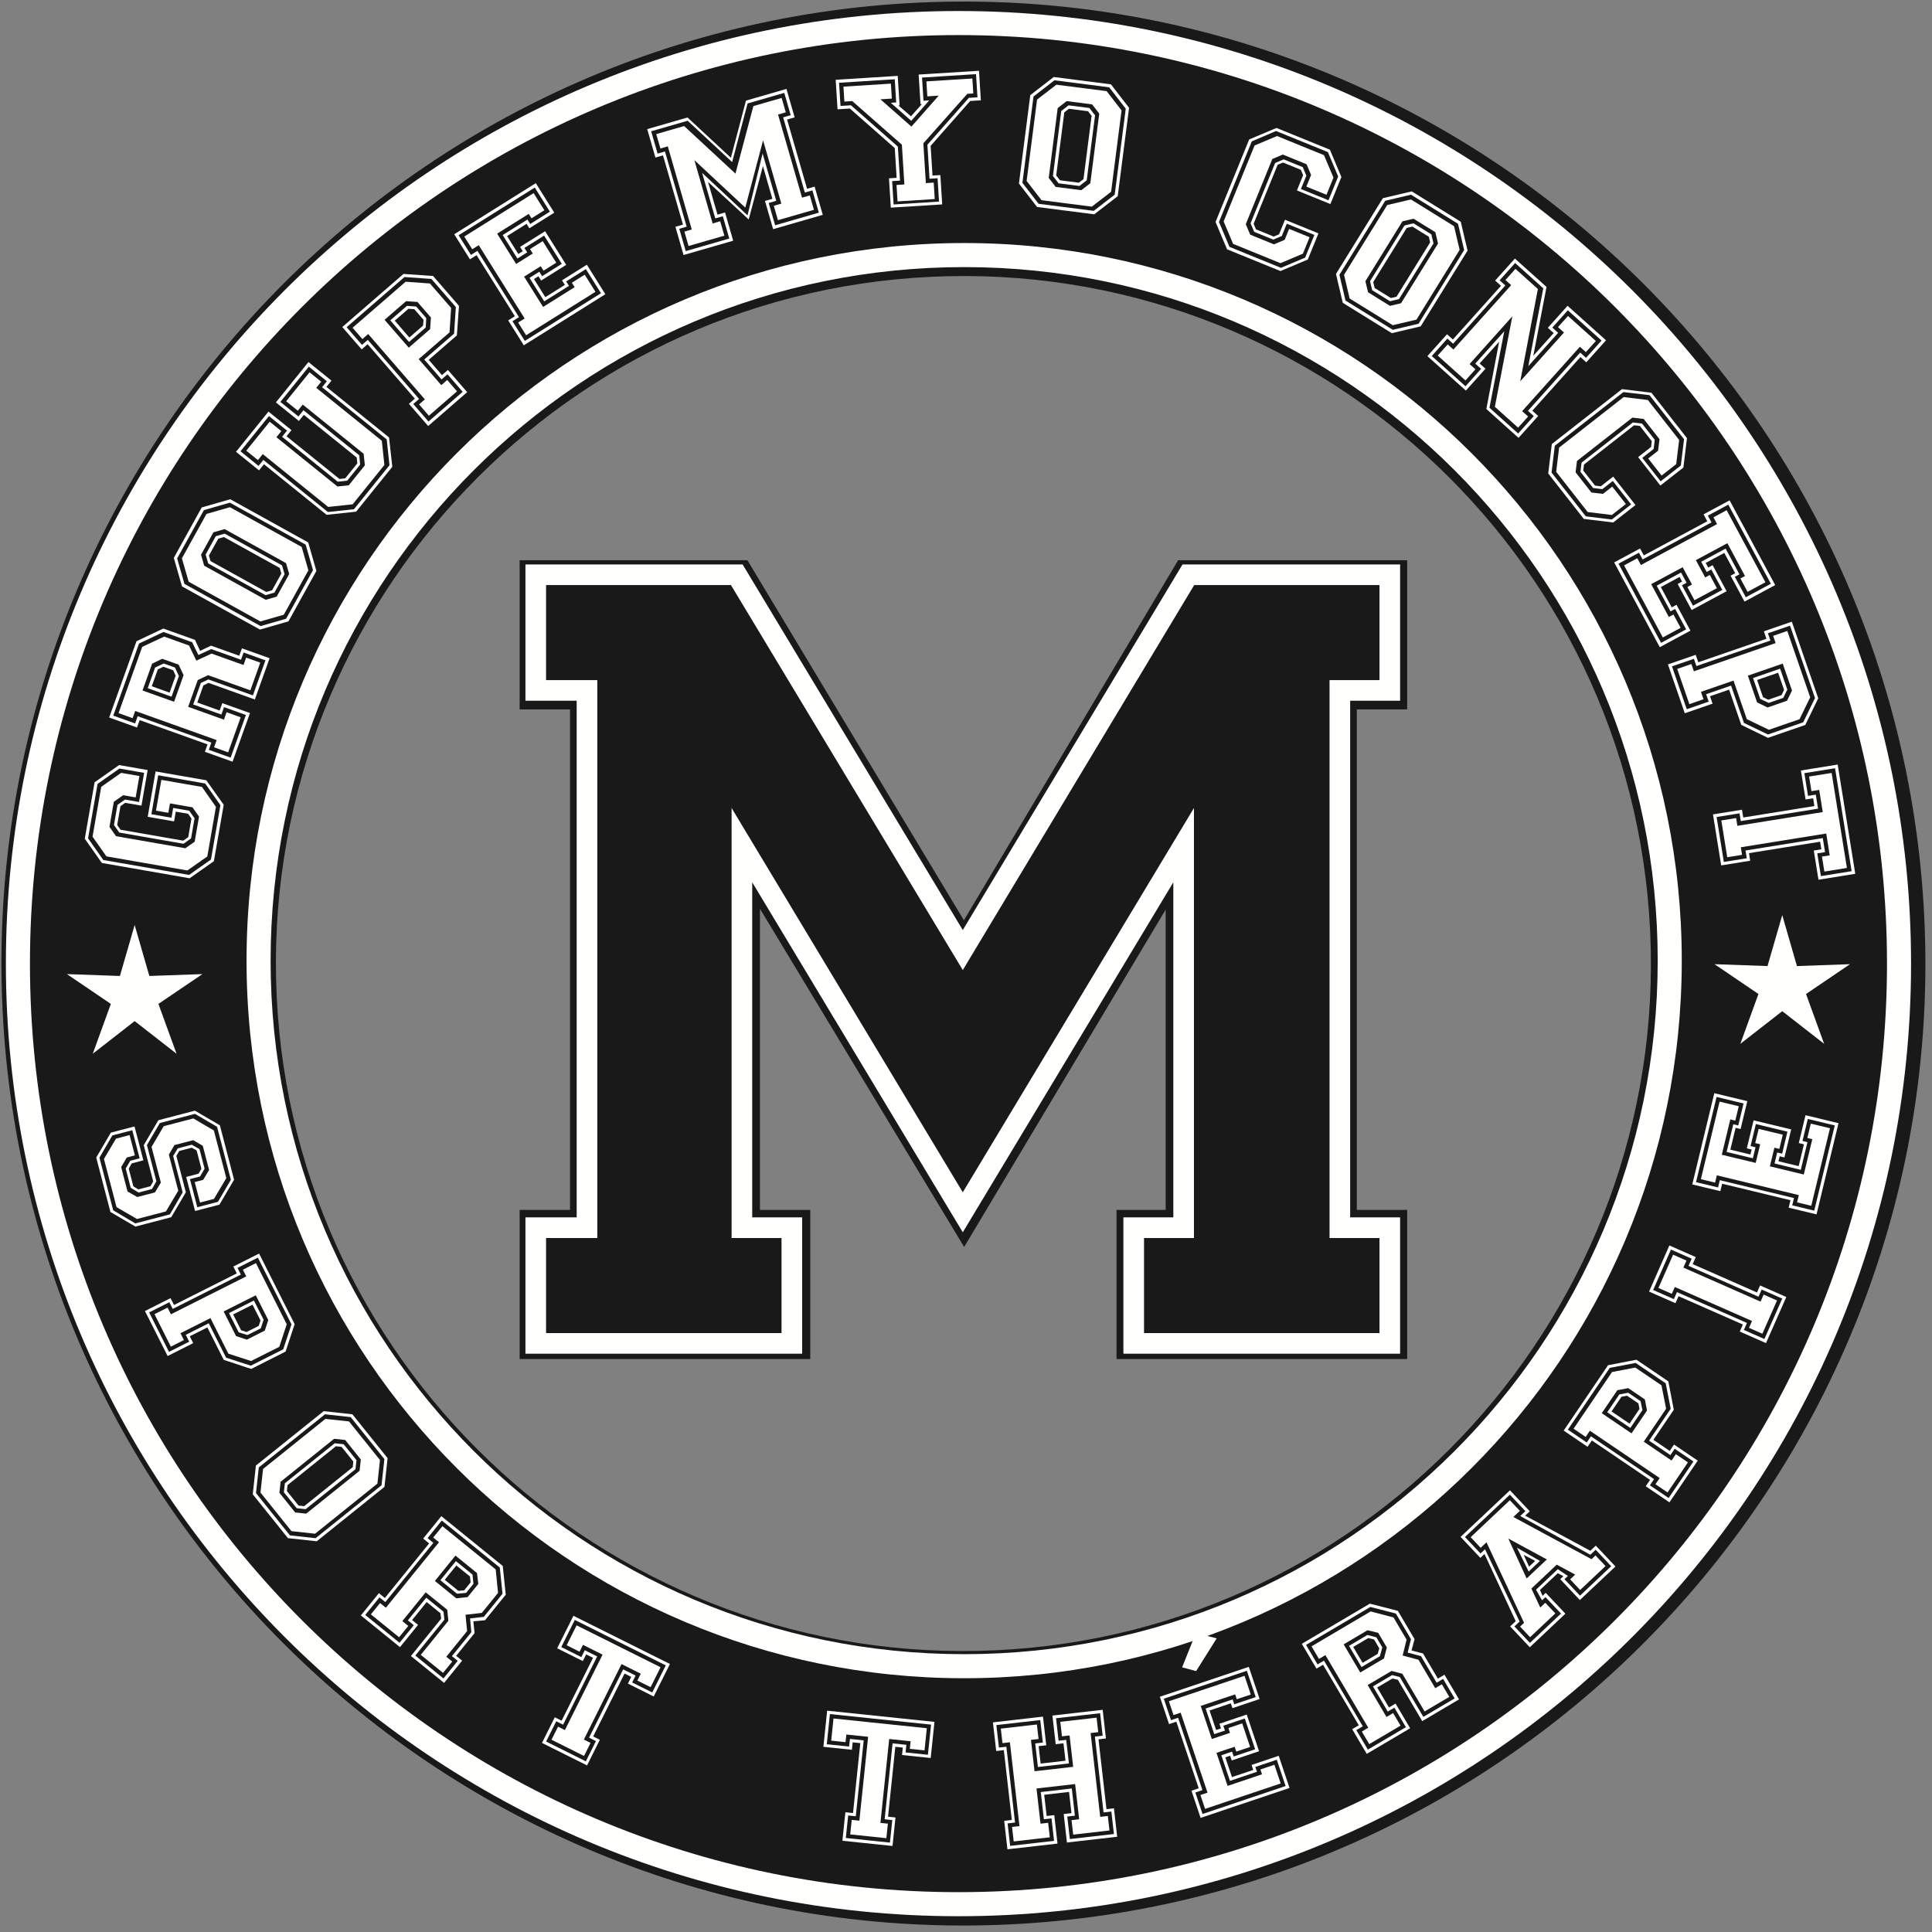 <?xml version="1.0" encoding="UTF-8"?>
<svg width="281px" height="281px" viewBox="0 0 281 281" version="1.1" xmlns="http://www.w3.org/2000/svg" xmlns:xlink="http://www.w3.org/1999/xlink">
    <rect x="0" y="0" width="281" height="281" fill="#808080" stroke="none"/>
    <!-- Generator: Sketch 51.3 (57544) - http://www.bohemiancoding.com/sketch -->
    <title>Logo/lg-groupe-myo-concept</title>
    <desc>Created with Sketch.</desc>
    <defs></defs>
    <g id="Home" stroke="none" stroke-width="1" fill="none" fill-rule="evenodd">
        <g id="Groupe-Myo-concept_home" transform="translate(-820, -224)">
            <g id="HEADER">
                <g id="Logo/lg-groupe-myo-concept-Copy" transform="translate(820, 224)">
                    <g id="LogoMyoConcept">
                        <g id="Group-3" fill="#1A1919">
                            <path d="M133.501,0.386 C56.44,4.037 -3.283,69.702 0.368,146.763 C4.019,223.827 69.684,283.551 146.744,279.9 C223.805,276.249 283.533,210.584 279.882,133.52 C276.227,56.459 210.566,-3.265 133.501,0.386 M144.855,240.024 C89.782,242.632 42.851,199.949 40.243,144.876 C37.632,89.8 80.319,42.869 135.391,40.262 C190.467,37.65 237.395,80.333 240.006,135.409 C242.614,190.486 199.931,237.417 144.855,240.024" id="Fill-1"></path>
                        </g>
                        <g id="Group-38" transform="translate(12.101, 10.26)">
                            <polygon id="Fill-4" fill="#1A1919" points="192.565 92.921 192.565 71.222 159.252 71.222 128.093 123.594 96.606 71.222 63.479 71.222 63.479 92.921 70.806 92.921 70.806 165.713 63.479 165.713 63.479 187.408 105.748 187.408 105.748 165.713 98.428 165.713 98.428 121.911 128.129 171.104 157.441 122.036 157.441 165.713 150.292 165.713 150.292 187.408 192.565 187.408 192.565 165.713 185.241 165.713 185.241 92.921"></polygon>
                            <polygon id="Fill-6" fill="#FFFFFE" points="253.212 141.56 247.118 136.813 241.023 141.56 243.656 134.312 237.265 129.975 244.974 130.25 247.118 122.837 249.257 130.25 256.974 129.975 250.576 134.312"></polygon>
                            <path d="M15.48,117.48 L2.712,115.255 L0.229,111.729 L1.658,103.519 L5.22,101.015 L9.375,101.74 L8.474,106.917 L6.113,106.506 L5.42,106.995 L4.945,109.732 L5.431,110.421 L14.551,112.011 L15.276,111.5 L15.748,108.792 L15.262,108.099 L13.465,107.789 L13.215,109.21 L9.382,108.539 L10.529,101.94 L17.905,103.227 L20.438,106.792 L19.006,114.998 L15.48,117.48 Z M18.581,114.758 L19.956,106.845 L17.741,103.695 L10.904,102.501 L9.918,108.164 L12.84,108.675 L13.086,107.253 L15.423,107.656 L16.198,108.76 L15.687,111.686 L14.587,112.461 L5.248,110.832 L4.473,109.732 L4.984,106.806 L6.084,106.031 L8.124,106.388 L8.864,102.148 L5.27,101.522 L2.087,103.759 L0.708,111.675 L2.923,114.823 L15.398,116.995 L18.581,114.758 Z M15.151,116.345 L3.377,114.294 L1.358,111.429 L2.623,104.184 L5.52,102.148 L8.174,102.609 L7.631,105.72 L5.809,105.402 L4.455,106.356 L3.819,110.003 L4.77,111.357 L14.858,113.115 L16.212,112.161 L16.848,108.514 L15.894,107.16 L12.622,106.588 L12.383,107.956 L10.586,107.646 L11.368,103.166 L17.27,104.195 L19.306,107.092 L18.052,114.308 L15.151,116.345 Z" id="Fill-7" fill="#FFFFFE"></path>
                            <path d="M21.724,100.525 L17.698,99.086 L18.084,98.007 L8.213,94.477 L7.828,95.552 L3.777,94.102 L7.749,83.002 L11.65,81.159 L16.266,82.81 L16.998,84.403 L18.599,83.646 L22.7,85.114 L23.086,84.035 L27.112,85.475 L24.965,91.476 L18.22,89.061 L17.481,89.433 L16.591,91.919 L19.845,93.084 L20.231,92.009 L24.257,93.448 L21.724,100.525 Z M23.664,93.731 L20.485,92.591 L20.099,93.67 L15.998,92.202 L17.116,89.072 L18.198,88.561 L24.682,90.883 L26.508,85.782 L23.328,84.642 L22.953,85.696 L18.62,84.146 L16.752,85.007 L15.851,83.153 L11.672,81.659 L8.124,83.338 L4.37,93.824 L7.549,94.96 L7.924,93.909 L18.641,97.746 L18.266,98.796 L21.446,99.932 L23.664,93.731 Z M21.082,99.168 L19.031,98.432 L19.409,97.382 L7.563,93.145 L7.188,94.195 L5.138,93.459 L8.585,83.821 L11.779,82.331 L15.394,83.624 L16.455,85.828 L18.677,84.8 L23.318,86.461 L23.7,85.385 L25.754,86.118 L24.311,90.144 L18.159,87.94 L16.662,88.651 L15.265,92.544 L20.471,94.409 L20.856,93.331 L22.907,94.066 L21.082,99.168 Z M14.601,87.94 L13.879,86.407 L11.493,85.557 L10.021,86.271 L8.628,90.169 L13.218,91.812 L14.601,87.94 Z M12.847,91.073 L9.385,89.833 L10.457,86.832 L11.711,86.243 L13.351,86.829 L13.919,88.072 L12.847,91.073 Z M13.447,88.018 L13.094,87.229 L11.657,86.714 L10.857,87.093 L9.975,89.554 L12.565,90.48 L13.447,88.018 Z" id="Fill-8" fill="#FFFFFE"></path>
                            <path d="M25.71,81.306 L14.371,75.029 L13.178,70.881 L17.24,63.544 L21.388,62.354 L32.726,68.631 L33.916,72.778 L29.854,80.116 L25.71,81.306 Z M29.508,79.734 L33.423,72.661 L32.358,68.956 L21.331,62.85 L17.554,63.936 L13.664,70.963 L14.725,74.665 L25.803,80.799 L29.508,79.734 Z M25.771,80.127 L15.336,74.35 L14.357,70.946 L17.933,64.487 L21.338,63.511 L31.773,69.285 L32.751,72.693 L29.175,79.148 L25.771,80.127 Z M28.143,76.519 L29.962,73.232 L29.504,71.642 L20.569,66.695 L18.941,67.163 L17.136,70.428 L17.594,72.017 L26.55,76.979 L28.143,76.519 Z M26.518,76.304 L18.179,71.689 L17.808,70.395 L19.283,67.727 L20.58,67.355 L28.918,71.971 L29.29,73.264 L27.814,75.933 L26.518,76.304 Z M27.475,75.59 L28.818,73.161 L28.586,72.346 L20.462,67.848 L19.648,68.084 L18.287,70.538 L18.522,71.349 L26.621,75.836 L27.475,75.59 Z" id="Fill-9" fill="#FFFFFE"></path>
                            <path d="M25.574,58.152 L22.226,55.451 L26.946,49.603 L30.293,52.303 L29.575,53.193 L37.266,59.402 L38.11,59.313 L39.871,57.13 L39.781,56.287 L32.09,50.078 L31.372,50.968 L28.025,48.267 L32.761,42.397 L36.109,45.102 L35.373,46.013 L44.486,53.365 L44.958,57.634 L39.692,64.161 L35.401,64.618 L26.292,57.262 L25.574,58.152 Z M26.206,56.634 L35.591,64.211 L39.381,63.803 L44.547,57.405 L44.147,53.654 L34.741,46.059 L35.441,45.191 L32.815,43.069 L28.675,48.195 L31.304,50.317 L32.036,49.406 L40.153,55.958 L40.278,57.319 L38.399,59.649 L37.02,59.799 L28.925,53.265 L29.643,52.375 L27.017,50.253 L22.876,55.379 L25.502,57.502 L26.206,56.634 Z M25.413,56.659 L23.72,55.29 L27.124,51.075 L28.817,52.443 L28.1,53.332 L36.977,60.499 L38.624,60.324 L40.967,57.419 L40.789,55.737 L31.933,48.585 L31.211,49.474 L29.518,48.106 L32.922,43.891 L34.616,45.259 L33.897,46.148 L43.432,53.847 L43.807,57.369 L39.192,63.089 L35.63,63.471 L26.117,55.79 L25.413,56.659 Z" id="Fill-10" fill="#FFFFFE"></path>
                            <path d="M50.173,51.703 L47.372,48.473 L48.237,47.723 L41.363,39.807 L40.502,40.553 L37.68,37.306 L46.586,29.579 L50.891,29.882 L54.656,34.223 L54.349,38.524 L50.255,42.075 L52.184,44.297 L53.048,43.547 L55.849,46.777 L50.173,51.703 Z M55.196,46.73 L52.984,44.179 L52.12,44.93 L49.605,42.029 L53.945,38.263 L54.199,34.402 L50.648,30.311 L46.729,30.033 L38.316,37.331 L40.549,39.903 L41.392,39.171 L48.851,47.766 L48.008,48.498 L50.219,51.049 L55.196,46.73 Z M50.28,50.206 L48.851,48.559 L49.694,47.827 L41.452,38.324 L40.606,39.057 L39.18,37.41 L46.893,30.718 L50.426,30.969 L53.513,34.527 L53.281,38.081 L48.797,41.971 L52.08,45.758 L52.945,45.008 L54.37,46.655 L50.28,50.206 Z M50.459,37.613 L50.576,35.923 L48.615,33.659 L46.961,33.544 L43.835,36.256 L47.351,40.307 L50.459,37.613 Z M47.39,39.478 L44.661,36.334 L47.086,34.227 L48.433,34.323 L49.894,36.009 L49.819,37.374 L47.39,39.478 Z M49.433,37.095 L49.494,36.252 L48.154,34.709 L47.308,34.648 L45.314,36.377 L47.436,38.828 L49.433,37.095 Z" id="Fill-11" fill="#FFFFFE"></path>
                            <path d="M64.083,39.964 L61.815,36.342 L62.783,35.735 L57.217,26.85 L56.249,27.457 L53.966,23.81 L65.827,16.379 L68.516,20.673 L64.89,22.942 L64.487,22.295 L61.65,24.074 L63.283,26.682 L63.929,26.278 L63.536,25.653 L67.184,23.37 L70.249,28.261 L66.602,30.547 L66.212,29.922 L65.566,30.329 L67.213,32.959 L70.053,31.18 L69.635,30.512 L73.257,28.243 L75.944,32.534 L64.083,39.964 Z M75.308,32.387 L73.111,28.879 L70.249,30.672 L70.653,31.319 L67.052,33.573 L64.912,30.158 L66.345,29.261 L66.748,29.908 L69.61,28.115 L67.037,24.006 L64.176,25.799 L64.58,26.446 L63.151,27.343 L61.011,23.928 L64.612,21.673 L65.015,22.32 L67.877,20.527 L65.68,17.019 L54.602,23.956 L56.395,26.818 L57.342,26.225 L63.383,35.87 L62.436,36.463 L64.23,39.325 L75.308,32.387 Z M64.419,38.499 L63.262,36.653 L64.208,36.063 L57.531,25.399 L56.585,25.993 L55.427,24.146 L65.512,17.829 L67.073,20.323 L65.205,21.491 L64.801,20.848 L60.207,23.724 L62.968,28.132 L65.391,26.614 L64.987,25.967 L66.834,24.81 L68.799,27.95 L66.952,29.108 L66.548,28.461 L64.126,29.976 L66.888,34.384 L71.478,31.508 L71.074,30.862 L72.943,29.69 L74.504,32.184 L64.419,38.499 Z" id="Fill-12" fill="#FFFFFE"></path>
                            <path d="M87.32,26.833 L86.134,22.725 L87.234,22.411 L84.326,12.336 L83.226,12.654 L82.032,8.521 L87.895,6.828 L94.204,12.687 L96.397,4.374 L102.285,2.673 L103.478,6.81 L102.378,7.128 L105.285,17.199 L106.382,16.88 L107.568,20.989 L100.348,23.072 L99.162,18.967 L100.234,18.656 L98.862,13.894 L96.794,21.661 L90.881,16.198 L92.257,20.96 L93.354,20.642 L94.539,24.751 L87.32,26.833 Z M93.968,24.433 L93.032,21.189 L91.932,21.507 L90.02,14.887 L96.622,21.06 L98.816,12.065 L100.802,18.945 L99.702,19.263 L100.638,22.507 L106.997,20.671 L106.061,17.427 L104.96,17.745 L101.806,6.81 L102.903,6.492 L101.967,3.248 L96.629,4.788 L94.386,13.315 L87.916,7.303 L82.608,8.835 L83.543,12.079 L84.615,11.772 L87.773,22.707 L86.698,23.018 L87.638,26.262 L93.968,24.433 Z M88.045,25.519 L87.441,23.425 L88.513,23.115 L85.026,11.029 L83.954,11.34 L83.347,9.246 L87.405,8.075 L94.868,14.991 L97.476,5.167 L101.584,3.984 L102.188,6.074 L101.063,6.399 L104.553,18.488 L105.678,18.163 L106.282,20.257 L101.048,21.764 L100.445,19.671 L101.541,19.356 L98.884,10.147 L96.297,19.935 L88.892,13.03 L91.549,22.239 L92.646,21.921 L93.254,24.015 L88.045,25.519 Z" id="Fill-13" fill="#FFFFFE"></path>
                            <path d="M109.716,5.64 L109.444,1.346 L118.468,0.778 L118.74,5.072 L118.575,5.083 L120.393,6.658 L121.997,4.865 L121.783,4.88 L121.512,0.585 L130.289,0.035 L130.561,4.329 L129.01,4.426 L123.255,10.953 L123.526,15.275 L124.67,15.204 L124.938,19.469 L117.464,19.941 L117.196,15.675 L118.311,15.604 L118.039,11.281 L111.509,5.526 L109.716,5.64 Z M111.67,5.054 L118.489,11.063 L118.8,16.008 L117.657,16.083 L117.871,19.48 L124.477,19.062 L124.263,15.665 L123.094,15.74 L122.783,10.792 L128.817,3.972 L130.068,3.894 L129.857,0.525 L122.001,1.021 L122.216,4.39 L123.058,4.337 L120.433,7.312 L117.46,4.69 L118.247,4.64 L118.036,1.268 L109.937,1.779 L110.148,5.147 L111.67,5.054 Z M110.709,4.515 L110.573,2.34 L117.475,1.904 L117.611,4.079 L115.953,4.183 L120.461,8.155 L124.434,3.65 L122.776,3.754 L122.637,1.578 L129.325,1.16 L129.46,3.333 L128.592,3.386 L122.194,10.585 L122.562,16.372 L123.702,16.3 L123.852,18.69 L118.443,19.033 L118.293,16.64 L119.436,16.568 L119.072,10.781 L111.852,4.44 L110.709,4.515 Z" id="Fill-14" fill="#FFFFFE"></path>
                            <path d="M136.098,16.432 L137.748,3.575 L141.16,0.938 L149.48,2.006 L152.116,5.418 L150.466,18.275 L147.054,20.912 L138.734,19.843 L136.098,16.432 Z M138.959,19.379 L146.979,20.408 L150.026,18.054 L151.634,5.55 L149.23,2.442 L141.263,1.417 L138.216,3.775 L136.605,16.332 L138.959,19.379 Z M137.216,16.053 L138.734,4.225 L141.538,2.06 L148.858,2.996 L151.023,5.8 L149.505,17.632 L146.701,19.797 L139.384,18.857 L137.216,16.053 Z M141.442,16.925 L145.168,17.404 L146.479,16.393 L147.779,6.265 L146.743,4.922 L143.042,4.446 L141.735,5.461 L140.431,15.614 L141.442,16.925 Z M141.042,15.335 L142.256,5.883 L143.321,5.061 L146.347,5.447 L147.172,6.515 L145.957,15.968 L144.893,16.793 L141.867,16.403 L141.042,15.335 Z M142.06,15.96 L144.814,16.314 L145.486,15.796 L146.668,6.586 L146.15,5.918 L143.367,5.561 L142.696,6.079 L141.521,15.26 L142.06,15.96 Z" id="Fill-15" fill="#FFFFFE"></path>
                            <path d="M164.693,22.026 L169.584,10.022 L173.557,8.347 L181.323,11.508 L182.998,15.485 L181.398,19.418 L176.529,17.439 L177.433,15.217 L177.104,14.438 L174.507,13.38 L173.725,13.709 L170.234,22.283 L170.577,23.097 L173.149,24.148 L173.932,23.819 L174.793,21.7 L179.662,23.68 L178.112,27.488 L174.135,29.163 L166.369,26.002 L164.693,22.026 Z M166.719,25.645 L174.21,28.695 L177.722,27.213 L179.069,23.908 L175.057,22.276 L174.328,24.069 L173.089,24.591 L170.313,23.462 L169.788,22.219 L173.364,13.441 L174.607,12.92 L177.379,14.048 L177.904,15.292 L177.111,17.231 L181.123,18.868 L182.531,15.413 L181.034,11.862 L173.492,8.794 L169.97,10.297 L165.194,22.022 L166.719,25.645 Z M165.872,21.947 L170.37,10.901 L173.635,9.525 L180.469,12.309 L181.845,15.574 L180.83,18.071 L177.904,16.878 L178.59,15.188 L177.933,13.627 L174.478,12.219 L172.953,12.863 L169.091,22.347 L169.734,23.873 L173.189,25.28 L174.75,24.623 L175.396,23.033 L178.372,24.244 L177.397,26.641 L174.132,28.016 L167.248,25.212 L165.872,21.947 Z" id="Fill-16" fill="#FFFFFE"></path>
                            <path d="M182.209,29.585 L189.032,18.564 L193.23,17.575 L200.36,21.99 L201.35,26.188 L194.526,37.209 L190.329,38.198 L183.198,33.783 L182.209,29.585 Z M183.595,33.454 L190.472,37.709 L194.219,36.827 L200.853,26.106 L199.957,22.283 L193.126,18.057 L189.375,18.94 L182.712,29.703 L183.595,33.454 Z M183.384,29.703 L189.661,19.565 L193.112,18.75 L199.385,22.637 L200.196,26.084 L193.919,36.226 L190.472,37.038 L184.195,33.154 L183.384,29.703 Z M186.871,32.247 L190.064,34.226 L191.676,33.844 L197.052,25.163 L196.663,23.512 L193.49,21.551 L191.879,21.93 L186.492,30.636 L186.871,32.247 Z M187.164,30.636 L192.179,22.53 L193.49,22.223 L196.084,23.827 L196.395,25.141 L191.376,33.243 L190.064,33.551 L187.471,31.947 L187.164,30.636 Z M187.832,31.625 L190.193,33.086 L191.018,32.894 L195.905,24.998 L195.713,24.173 L193.326,22.698 L192.501,22.891 L187.628,30.764 L187.832,31.625 Z" id="Fill-17" fill="#FFFFFE"></path>
                            <path d="M195.507,41.536 L198.361,38.353 L199.211,39.117 L206.21,31.311 L205.359,30.547 L208.232,27.346 L212.833,31.472 L210.911,41.486 L213.876,38.181 L213.022,37.42 L215.895,34.216 L221.489,39.235 L218.617,42.436 L217.767,41.671 L210.768,49.477 L211.618,50.242 L208.764,53.425 L204.081,49.227 L205.942,39.442 L203.105,42.607 L203.955,43.368 L201.101,46.551 L195.507,41.536 Z M201.048,45.919 L203.32,43.386 L202.469,42.622 L206.688,37.92 L204.534,49.045 L208.71,52.792 L210.982,50.256 L210.132,49.495 L217.731,41.021 L218.581,41.782 L220.839,39.271 L215.93,34.87 L213.676,37.385 L214.526,38.149 L210.182,42.993 L212.361,31.672 L208.267,27.996 L206.013,30.511 L206.846,31.258 L199.247,39.731 L198.415,38.985 L196.143,41.521 L201.048,45.919 Z M197.007,41.453 L198.461,39.832 L199.29,40.578 L207.692,31.211 L206.86,30.465 L208.314,28.843 L211.576,31.772 L209.011,45.197 L215.373,38.102 L214.501,37.32 L215.955,35.698 L220.01,39.335 L218.556,40.953 L217.684,40.174 L209.286,49.541 L210.157,50.32 L208.703,51.942 L205.317,48.906 L207.86,35.752 L201.644,42.686 L202.494,43.451 L201.04,45.072 L197.007,41.453 Z" id="Fill-18" fill="#FFFFFE"></path>
                            <path d="M213.602,54.326 L223.809,46.338 L228.092,46.86 L233.261,53.462 L232.739,57.745 L229.392,60.36 L226.155,56.223 L228.042,54.747 L228.142,53.905 L226.413,51.697 L225.573,51.593 L218.282,57.302 L218.175,58.181 L219.89,60.367 L220.729,60.471 L222.53,59.06 L225.77,63.196 L222.533,65.733 L218.25,65.211 L213.08,58.606 L213.602,54.326 Z M213.563,58.474 L218.546,64.84 L222.333,65.3 L225.141,63.104 L222.472,59.695 L220.951,60.885 L219.611,60.721 L217.768,58.363 L217.928,57.027 L225.391,51.186 L226.727,51.347 L228.574,53.704 L228.413,55.044 L226.759,56.337 L229.428,59.745 L232.368,57.445 L232.833,53.622 L227.813,47.213 L224.009,46.767 L214.038,54.573 L213.563,58.474 Z M214.663,54.844 L224.055,47.492 L227.574,47.921 L232.121,53.729 L231.693,57.248 L229.571,58.91 L227.624,56.423 L229.06,55.298 L229.264,53.615 L226.967,50.678 L225.32,50.479 L217.26,56.787 L217.06,58.434 L219.357,61.371 L221.04,61.575 L222.39,60.517 L224.373,63.046 L222.337,64.643 L218.818,64.214 L214.238,58.359 L214.663,54.844 Z" id="Fill-19" fill="#FFFFFE"></path>
                            <path d="M222.675,71.539 L226.44,69.513 L226.983,70.521 L236.214,65.555 L235.671,64.548 L239.462,62.512 L246.092,74.836 L241.63,77.237 L239.605,73.472 L240.276,73.111 L238.69,70.16 L235.982,71.618 L236.343,72.289 L236.99,71.943 L239.026,75.73 L233.943,78.466 L231.906,74.676 L232.553,74.326 L232.192,73.654 L229.459,75.126 L231.045,78.077 L231.738,77.702 L233.764,81.467 L229.305,83.868 L222.675,71.539 Z M229.495,83.239 L233.139,81.278 L231.538,78.305 L230.867,78.666 L228.855,74.926 L232.403,73.014 L233.203,74.5 L232.531,74.865 L234.132,77.837 L238.401,75.54 L236.8,72.568 L236.129,72.929 L235.329,71.443 L238.88,69.531 L240.891,73.275 L240.219,73.636 L241.82,76.608 L245.464,74.647 L239.272,63.137 L236.3,64.737 L236.829,65.72 L226.805,71.11 L226.276,70.128 L223.304,71.728 L229.495,83.239 Z M224.115,71.971 L226.033,70.939 L226.562,71.921 L237.64,65.962 L237.111,64.98 L239.03,63.948 L244.667,74.429 L242.077,75.822 L241.03,73.879 L241.702,73.518 L239.137,68.745 L234.557,71.21 L235.911,73.729 L236.582,73.365 L237.615,75.287 L234.353,77.04 L233.321,75.119 L233.992,74.758 L232.638,72.243 L228.055,74.704 L230.624,79.477 L231.295,79.116 L232.339,81.059 L229.748,82.453 L224.115,71.971 Z" id="Fill-20" fill="#FFFFFE"></path>
                            <path d="M230.491,86.374 L234.532,84.981 L234.907,86.064 L244.817,82.645 L244.445,81.562 L248.511,80.158 L252.355,91.308 L250.468,95.184 L245.035,97.056 L241.158,95.17 L239.39,90.047 L236.611,91.004 L236.982,92.087 L232.942,93.48 L230.491,86.374 Z M233.228,92.89 L236.421,91.79 L236.046,90.708 L239.676,89.457 L241.551,94.887 L245.038,96.566 L250.161,94.798 L251.883,91.269 L248.25,80.741 L245.031,81.848 L245.395,82.905 L234.635,86.617 L234.271,85.56 L231.081,86.66 L233.228,92.89 Z M231.842,87.032 L233.899,86.321 L234.264,87.378 L246.156,83.273 L245.796,82.22 L247.853,81.509 L251.183,91.165 L249.632,94.348 L245.177,95.884 L241.966,94.341 L240.03,88.729 L235.296,90.365 L235.668,91.443 L233.61,92.155 L231.842,87.032 Z M243.456,91.897 L244.981,92.64 L247.81,91.662 L248.536,90.175 L247.189,86.26 L242.116,88.01 L243.456,91.897 Z M242.87,88.357 L246.807,86.996 L247.857,90.036 L247.264,91.247 L245.156,91.976 L243.916,91.393 L242.87,88.357 Z M244.32,91.14 L245.081,91.511 L247.01,90.843 L247.382,90.083 L246.521,87.585 L243.459,88.643 L244.32,91.14 Z" id="Fill-21" fill="#FFFFFE"></path>
                            <path d="M249.832,101.803 L255.183,100.941 L257.738,116.832 L252.386,117.693 L251.704,113.445 L252.808,113.267 L252.629,112.163 L242.28,113.827 L242.455,114.931 L238.236,115.61 L237.043,108.19 L241.262,107.511 L241.444,108.64 L251.793,106.975 L251.615,105.846 L250.511,106.021 L249.832,101.803 Z M250.868,105.496 L251.997,105.314 L252.326,107.358 L241.087,109.165 L240.908,108.036 L237.571,108.572 L238.622,115.106 L241.958,114.57 L241.776,113.441 L253.015,111.634 L253.344,113.677 L252.211,113.859 L252.743,117.164 L257.209,116.446 L254.798,101.474 L250.336,102.192 L250.868,105.496 Z M251.022,102.685 L254.301,102.16 L256.523,115.978 L253.244,116.507 L252.894,114.328 L254.022,114.145 L253.515,110.973 L241.094,112.97 L241.269,114.074 L239.118,114.42 L238.257,109.069 L240.412,108.722 L240.59,109.851 L253.011,107.854 L252.493,104.628 L251.365,104.811 L251.022,102.685 Z" id="Fill-22" fill="#FFFFFE"></path>
                            <path d="M4.021,154.473 L7.465,153.576 L8.751,158.506 L7.054,158.949 L6.625,159.721 L7.297,162.289 L8.015,162.732 L9.787,162.272 L10.18,161.564 L8.804,156.298 L10.93,152.669 L16.249,151.283 L19.879,153.408 L21.944,161.321 L19.818,164.951 L16.271,165.873 L14.977,160.918 L16.778,160.446 L17.193,159.735 L16.496,157.063 L15.789,156.67 L13.966,157.145 L13.549,157.86 L14.931,163.151 L12.802,166.78 L7.59,168.141 L3.96,166.015 L1.895,158.103 L4.021,154.473 Z M2.363,158.117 L4.364,165.773 L7.579,167.677 L12.613,166.362 L14.467,163.161 L13.084,157.87 L13.756,156.763 L15.785,156.234 L16.914,156.87 L17.657,159.721 L16.992,160.857 L15.528,161.239 L16.596,165.322 L19.6,164.54 L21.479,161.332 L19.468,153.623 L16.26,151.744 L11.148,153.08 L9.269,156.288 L10.644,161.554 L10.005,162.679 L8.054,163.19 L6.911,162.5 L6.182,159.7 L6.847,158.567 L8.208,158.21 L7.14,154.127 L4.239,154.884 L2.363,158.117 Z M4.771,155.348 L6.747,154.83 L7.518,157.785 L6.339,158.096 L5.521,159.489 L6.446,163.033 L7.865,163.843 L10.433,163.172 L11.294,161.739 L9.94,156.552 L11.709,153.537 L16.024,152.412 L19.004,154.159 L20.815,161.093 L19.021,164.112 L16.992,164.644 L16.217,161.664 L17.45,161.343 L18.311,159.91 L17.393,156.388 L15.999,155.573 L13.274,156.284 L12.459,157.678 L13.827,162.918 L12.034,165.937 L7.822,167.037 L4.85,165.315 L3.017,158.303 L4.771,155.348 Z" id="Fill-23" fill="#FFFFFE"></path>
                            <path d="M8.983,180.423 L12.706,178.547 L13.209,179.544 L22.337,174.946 L21.837,173.95 L25.584,172.063 L30.754,182.33 L29.435,186.324 L24.434,188.846 L20.44,187.525 L18.061,182.809 L15.499,184.095 L16.003,185.092 L12.28,186.968 L8.983,180.423 Z M12.48,186.36 L15.42,184.881 L14.917,183.885 L18.261,182.202 L20.783,187.207 L24.373,188.371 L29.092,185.992 L30.293,182.355 L25.405,172.656 L22.444,174.149 L22.933,175.121 L13.02,180.115 L12.53,179.14 L9.59,180.623 L12.48,186.36 Z M10.373,180.88 L12.27,179.926 L12.759,180.898 L23.716,175.382 L23.226,174.41 L25.123,173.453 L29.603,182.348 L28.521,185.628 L24.416,187.693 L21.111,186.621 L18.511,181.452 L14.145,183.649 L14.649,184.645 L12.748,185.603 L10.373,180.88 Z M22.233,184.067 L23.802,184.585 L26.413,183.27 L26.917,181.737 L25.102,178.133 L20.429,180.484 L22.233,184.067 Z M21.204,180.719 L24.83,178.894 L26.242,181.691 L25.827,182.941 L23.884,183.917 L22.612,183.52 L21.204,180.719 Z M22.969,183.22 L23.752,183.477 L25.53,182.584 L25.791,181.798 L24.63,179.501 L21.808,180.919 L22.969,183.22 Z" id="Fill-24" fill="#FFFFFE"></path>
                            <path d="M25.118,202.898 L34.975,194.985 L39.154,195.443 L44.274,201.819 L43.816,205.999 L33.964,213.912 L29.78,213.455 L24.661,207.078 L25.118,202.898 Z M25.132,206.903 L30.07,213.055 L33.803,213.462 L43.391,205.763 L43.806,201.955 L38.901,195.85 L35.167,195.443 L25.54,203.17 L25.132,206.903 Z M26.161,203.391 L35.228,196.111 L38.661,196.482 L43.166,202.095 L42.791,205.528 L33.724,212.812 L30.291,212.437 L25.783,206.824 L26.161,203.391 Z M28.537,206.86 L30.831,209.718 L32.438,209.893 L40.201,203.659 L40.38,202.016 L38.104,199.179 L36.497,199.004 L28.712,205.256 L28.537,206.86 Z M29.33,205.474 L36.579,199.655 L37.886,199.797 L39.747,202.116 L39.605,203.423 L32.356,209.243 L31.049,209.1 L29.187,206.782 L29.33,205.474 Z M29.623,206.603 L31.32,208.714 L32.142,208.804 L39.201,203.134 L39.29,202.312 L37.579,200.18 L36.757,200.091 L29.719,205.742 L29.623,206.603 Z" id="Fill-25" fill="#FFFFFE"></path>
                            <path d="M40.384,224.694 L43.009,221.457 L43.874,222.158 L50.315,214.22 L49.447,213.516 L52.09,210.258 L61.022,217.499 L61.458,221.682 L58.446,225.394 L56.745,225.555 L56.924,227.27 L54.248,230.571 L55.116,231.274 L52.491,234.511 L47.664,230.599 L52.062,225.173 L51.958,224.373 L49.961,222.751 L47.836,225.369 L48.7,226.073 L46.074,229.31 L40.384,224.694 Z M46.01,228.674 L48.082,226.119 L47.218,225.416 L49.894,222.115 L52.409,224.155 L52.53,225.316 L48.3,230.531 L52.401,233.861 L54.477,231.303 L53.63,230.617 L56.456,227.13 L56.267,225.133 L58.264,224.905 L60.989,221.543 L60.593,217.732 L52.158,210.894 L50.083,213.452 L50.93,214.138 L43.938,222.758 L43.091,222.072 L41.019,224.626 L46.01,228.674 Z M41.841,224.54 L43.177,222.894 L44.024,223.579 L51.751,214.052 L50.905,213.366 L52.244,211.716 L59.996,218.003 L60.336,221.422 L57.978,224.33 L55.606,224.598 L55.838,226.97 L52.809,230.703 L53.677,231.403 L52.337,233.054 L49.1,230.428 L53.112,225.48 L52.948,223.872 L49.811,221.333 L46.418,225.519 L47.282,226.223 L45.942,227.87 L41.841,224.54 Z M54.262,222.208 L55.906,222.036 L57.464,220.118 L57.278,218.532 L54.141,215.992 L51.151,219.682 L54.262,222.208 Z M51.951,219.578 L54.209,216.796 L56.62,218.753 L56.76,220.096 L55.691,221.418 L54.363,221.536 L51.951,219.578 Z M54.566,221.118 L55.409,221.05 L56.345,219.896 L56.256,219.035 L54.273,217.431 L52.583,219.514 L54.566,221.118 Z" id="Fill-26" fill="#FFFFFE"></path>
                            <path d="M68.938,229.475 L71.3,224.748 L85.34,231.757 L82.978,236.484 L79.227,234.612 L79.709,233.637 L78.738,233.151 L74.172,242.296 L75.144,242.782 L73.283,246.512 L66.727,243.239 L68.588,239.51 L69.585,240.006 L74.154,230.861 L73.154,230.364 L72.668,231.336 L68.938,229.475 Z M72.454,230.757 L72.954,229.757 L74.758,230.661 L69.799,240.589 L68.803,240.092 L67.331,243.036 L73.104,245.919 L74.576,242.975 L73.575,242.475 L78.534,232.543 L80.342,233.447 L79.842,234.444 L82.764,235.905 L84.732,231.961 L71.5,225.352 L69.531,229.296 L72.454,230.757 Z M70.317,229.035 L71.764,226.138 L83.975,232.233 L82.528,235.133 L80.602,234.172 L81.099,233.172 L78.298,231.772 L72.818,242.75 L73.79,243.236 L72.843,245.136 L68.113,242.775 L69.063,240.874 L70.06,241.374 L75.54,230.397 L72.689,228.975 L72.193,229.971 L70.317,229.035 Z" id="Fill-27" fill="#FFFFFE"></path>
                            <path d="M107.657,243.805 L108.204,238.55 L123.812,240.179 L123.265,245.434 L119.093,244.998 L119.207,243.916 L118.121,243.801 L117.06,253.969 L118.143,254.083 L117.71,258.227 L110.422,257.47 L110.855,253.322 L111.966,253.436 L113.027,243.269 L111.916,243.155 L111.801,244.237 L107.657,243.805 Z M111.398,243.766 L111.516,242.658 L113.52,242.869 L112.369,253.908 L111.262,253.79 L110.919,257.066 L117.335,257.738 L117.678,254.462 L116.567,254.344 L117.721,243.305 L119.729,243.516 L119.611,244.623 L122.858,244.963 L123.319,240.579 L108.608,239.043 L108.15,243.43 L111.398,243.766 Z M108.793,242.909 L109.129,239.686 L122.701,241.101 L122.365,244.323 L120.225,244.102 L120.343,242.994 L117.228,242.669 L115.953,254.869 L117.035,254.98 L116.817,257.095 L111.559,256.545 L111.78,254.433 L112.891,254.548 L114.163,242.348 L110.994,242.019 L110.88,243.126 L108.793,242.909 Z" id="Fill-28" fill="#FFFFFE"></path>
                            <path d="M134.426,258.714 L133.954,254.574 L135.062,254.445 L133.901,244.289 L132.793,244.418 L132.315,240.249 L139.595,239.416 L140.074,243.585 L138.963,243.71 L139.256,246.243 L142.868,245.829 L142.578,243.296 L141.446,243.428 L140.967,239.259 L148.276,238.423 L148.752,242.592 L147.669,242.717 L148.83,252.874 L149.912,252.748 L150.388,256.889 L143.079,257.725 L142.607,253.584 L143.739,253.452 L143.386,250.366 L139.774,250.78 L140.128,253.867 L141.235,253.741 L141.707,257.882 L134.426,258.714 Z M141.207,257.485 L140.835,254.213 L139.724,254.342 L139.274,250.384 L143.786,249.866 L144.236,253.824 L143.129,253.952 L143.503,257.221 L149.912,256.489 L149.541,253.22 L148.405,253.349 L147.144,242.321 L148.28,242.192 L147.905,238.92 L141.496,239.652 L141.867,242.924 L142.975,242.796 L143.368,246.225 L138.856,246.743 L138.466,243.314 L139.574,243.185 L139.199,239.916 L132.815,240.645 L133.19,243.917 L134.269,243.792 L135.53,254.82 L134.451,254.942 L134.822,258.214 L141.207,257.485 Z M135.337,257.568 L135.098,255.456 L136.177,255.335 L134.783,243.146 L133.704,243.271 L133.461,241.159 L138.709,240.559 L138.952,242.67 L137.845,242.796 L138.366,247.361 L143.986,246.718 L143.464,242.152 L142.357,242.281 L142.114,240.17 L147.39,239.566 L147.633,241.677 L146.522,241.803 L147.919,253.992 L149.026,253.867 L149.266,255.974 L143.989,256.578 L143.75,254.47 L144.857,254.342 L144.272,249.222 L138.652,249.866 L139.238,254.985 L140.345,254.856 L140.589,256.967 L135.337,257.568 Z" id="Fill-29" fill="#FFFFFE"></path>
                            <path d="M162.52,254.143 L161.191,250.192 L162.248,249.839 L158.99,240.146 L157.933,240.504 L156.596,236.524 L169.532,232.177 L171.108,236.856 L167.157,238.185 L166.917,237.482 L163.823,238.521 L164.777,241.365 L165.485,241.129 L165.256,240.45 L169.232,239.114 L171.026,244.448 L167.049,245.788 L166.821,245.105 L166.117,245.341 L167.082,248.209 L170.175,247.17 L169.932,246.441 L173.883,245.112 L175.455,249.792 L162.52,254.143 Z M174.884,249.51 L173.598,245.684 L170.479,246.734 L170.715,247.438 L166.789,248.76 L165.535,245.034 L167.096,244.509 L167.332,245.212 L170.454,244.165 L168.947,239.686 L165.828,240.733 L166.063,241.44 L164.502,241.961 L163.252,238.239 L167.178,236.917 L167.414,237.621 L170.536,236.574 L169.25,232.748 L157.168,236.81 L158.218,239.932 L159.247,239.582 L162.787,250.103 L161.755,250.45 L162.805,253.572 L174.884,249.51 Z M163.17,252.832 L162.495,250.817 L163.527,250.471 L159.619,238.843 L158.583,239.189 L157.908,237.178 L168.907,233.48 L169.822,236.199 L167.782,236.885 L167.546,236.178 L162.537,237.86 L164.152,242.669 L166.796,241.779 L166.56,241.075 L168.571,240.397 L169.722,243.823 L167.71,244.498 L167.471,243.794 L164.831,244.683 L166.446,249.489 L171.454,247.806 L171.218,247.102 L173.255,246.416 L174.169,249.135 L163.17,252.832 Z M164.863,228.032 L161.87,232.791 L159.833,232.245 L161.83,227.257 L164.863,228.032 Z" id="Fill-30" fill="#FFFFFE"></path>
                            <path d="M186.685,244.832 L184.567,241.241 L185.528,240.673 L180.33,231.871 L179.373,232.435 L177.24,228.823 L187.139,222.983 L191.211,224.029 L193.641,228.145 L193.198,229.795 L194.87,230.227 L197.028,233.885 L197.989,233.318 L200.107,236.908 L194.755,240.07 L191.208,234.054 L190.422,233.871 L188.203,235.179 L189.918,238.083 L190.876,237.515 L192.998,241.106 L186.685,244.832 Z M192.38,240.948 L190.704,238.112 L189.743,238.68 L187.586,235.018 L190.376,233.371 L191.501,233.664 L194.916,239.451 L199.468,236.765 L197.792,233.928 L196.856,234.482 L194.577,230.617 L192.633,230.095 L193.119,228.148 L190.919,224.419 L187.21,223.465 L177.858,228.984 L179.53,231.817 L180.466,231.267 L186.11,240.823 L185.17,241.377 L186.846,244.214 L192.38,240.948 Z M187.05,243.413 L185.971,241.584 L186.907,241.03 L180.673,230.467 L179.737,231.021 L178.658,229.191 L187.253,224.115 L190.576,224.99 L192.48,228.216 L191.905,230.528 L194.209,231.142 L196.649,235.282 L197.61,234.714 L198.689,236.544 L195.098,238.662 L191.862,233.175 L190.297,232.771 L186.821,234.822 L189.561,239.466 L190.522,238.898 L191.601,240.727 L187.05,243.413 Z M189.193,230.956 L189.608,229.356 L188.354,227.23 L186.803,226.848 L183.327,228.902 L185.742,232.992 L189.193,230.956 Z M185.924,232.207 L184.102,229.12 L186.778,227.541 L188.089,227.877 L188.95,229.341 L188.6,230.628 L185.924,232.207 Z M188.278,230.292 L188.507,229.481 L187.753,228.198 L186.918,227.984 L184.72,229.281 L186.085,231.589 L188.278,230.292 Z" id="Fill-31" fill="#FFFFFE"></path>
                            <path d="M210.401,229.327 L207.543,226.294 L208.35,225.529 L203.81,215.762 L203.213,216.327 L200.334,213.272 L207.518,206.495 L210.397,209.55 L209.722,210.186 L219.207,215.291 L220,214.544 L222.861,217.577 L217.681,222.457 L214.824,219.428 L215.288,218.988 L214.473,218.552 L211.883,220.992 L212.255,221.85 L212.716,221.41 L215.577,224.443 L210.401,229.327 Z M214.941,224.425 L212.68,222.032 L212.18,222.503 L211.305,220.957 L214.47,217.97 L215.945,218.952 L215.442,219.424 L217.703,221.821 L222.24,217.538 L219.982,215.144 L219.211,215.873 L209.007,210.239 L209.758,209.528 L207.5,207.135 L200.97,213.29 L203.231,215.687 L203.888,215.069 L208.915,225.583 L208.161,226.294 L210.419,228.687 L214.941,224.425 Z M210.444,227.862 L208.986,226.319 L209.565,225.772 L204.102,214.062 L203.256,214.862 L201.799,213.315 L207.497,207.942 L208.954,209.485 L208.008,210.379 L219.378,216.516 L219.957,215.969 L221.415,217.516 L217.724,220.996 L216.27,219.449 L217.003,218.756 L214.32,217.309 L210.633,220.789 L211.923,223.547 L212.655,222.857 L214.112,224.4 L210.444,227.862 Z M212.88,216.552 L207.275,213.515 L209.943,219.32 L212.88,216.552 Z M210.236,218.317 L208.532,214.848 L211.876,216.766 L210.236,218.317 Z M211.183,216.763 L209.518,215.891 L210.294,217.602 L211.183,216.763 Z" id="Fill-32" fill="#FFFFFE"></path>
                            <path d="M230.712,208.248 L227.261,205.908 L227.89,204.986 L219.427,199.245 L218.802,200.171 L215.329,197.813 L221.785,188.299 L225.915,187.506 L230.551,190.654 L231.344,194.783 L228.376,199.156 L230.751,200.767 L231.377,199.842 L234.827,202.182 L230.712,208.248 Z M234.199,202.303 L231.473,200.456 L230.848,201.378 L227.751,199.274 L230.895,194.64 L230.166,190.936 L225.793,187.971 L222.031,188.692 L215.937,197.677 L218.684,199.542 L219.295,198.642 L228.479,204.872 L227.869,205.772 L230.594,207.619 L234.199,202.303 Z M230.437,206.808 L228.679,205.619 L229.29,204.715 L219.137,197.83 L218.527,198.731 L216.769,197.538 L222.36,189.296 L225.75,188.646 L229.551,191.225 L230.226,194.633 L226.975,199.424 L231.019,202.168 L231.645,201.246 L233.402,202.435 L230.437,206.808 Z M227.447,194.897 L227.136,193.276 L224.718,191.636 L223.131,191.94 L220.867,195.28 L225.196,198.216 L227.447,194.897 Z M225.025,197.427 L221.663,195.148 L223.421,192.554 L224.714,192.307 L226.515,193.529 L226.782,194.833 L225.025,197.427 Z M226.35,194.669 L226.197,193.858 L224.546,192.74 L223.735,192.893 L222.292,195.026 L224.907,196.802 L226.35,194.669 Z" id="Fill-33" fill="#FFFFFE"></path>
                            <path d="M244.755,185.089 L240.94,183.407 L241.39,182.385 L232.037,178.266 L231.587,179.284 L227.747,177.594 L230.701,170.885 L234.541,172.579 L234.091,173.6 L243.447,177.723 L243.894,176.701 L247.709,178.384 L244.755,185.089 Z M247.116,178.613 L244.126,177.298 L243.665,178.341 L233.484,173.854 L233.945,172.811 L230.933,171.482 L228.343,177.362 L231.355,178.691 L231.805,177.669 L241.986,182.156 L241.536,183.174 L244.523,184.493 L247.116,178.613 Z M244.226,183.725 L242.283,182.867 L242.719,181.871 L231.494,176.926 L231.054,177.92 L229.111,177.066 L231.244,172.229 L233.187,173.086 L232.737,174.104 L243.962,179.052 L244.412,178.03 L246.355,178.888 L244.226,183.725 Z" id="Fill-34" fill="#FFFFFE"></path>
                            <path d="M252.104,166.366 L248.053,165.39 L248.313,164.304 L238.375,161.907 L238.114,162.99 L234.034,162.007 L237.235,148.739 L242.037,149.897 L241.058,153.951 L240.336,153.776 L239.568,156.952 L242.487,157.656 L242.662,156.931 L241.965,156.763 L242.948,152.687 L248.42,154.005 L247.434,158.085 L246.738,157.917 L246.566,158.639 L249.507,159.349 L250.274,156.174 L249.524,155.991 L250.503,151.94 L255.301,153.098 L252.104,166.366 Z M254.758,153.43 L250.835,152.483 L250.064,155.684 L250.785,155.859 L249.814,159.885 L245.995,158.963 L246.38,157.363 L247.102,157.538 L247.874,154.337 L243.28,153.23 L242.508,156.431 L243.23,156.606 L242.844,158.206 L239.025,157.285 L239.997,153.258 L240.718,153.433 L241.49,150.233 L237.567,149.286 L234.577,161.675 L237.782,162.447 L238.035,161.389 L248.824,163.99 L248.571,165.051 L251.771,165.823 L254.758,153.43 Z M251.339,165.115 L249.274,164.619 L249.528,163.561 L237.603,160.686 L237.35,161.743 L235.285,161.243 L238.003,149.964 L240.793,150.636 L240.289,152.726 L239.564,152.555 L238.325,157.692 L243.258,158.878 L243.909,156.17 L243.187,155.995 L243.687,153.93 L247.195,154.777 L246.698,156.841 L245.977,156.667 L245.319,159.378 L250.253,160.568 L251.489,155.43 L250.767,155.255 L251.271,153.166 L254.061,153.837 L251.339,165.115 Z" id="Fill-35" fill="#FFFFFE"></path>
                            <polygon id="Fill-36" fill="#1A1919" points="160.672 73.71 127.941 127.954 95.157 73.71 65.992 73.71 65.992 90.429 73.423 90.429 73.423 168.08 65.992 168.08 65.992 184.799 103.141 184.799 103.141 168.08 95.9 168.08 95.9 112.789 127.941 165.851 159.99 112.789 159.99 168.08 152.741 168.08 152.741 184.799 189.898 184.799 189.898 168.08 182.653 168.08 182.653 90.429 189.898 90.429 189.898 73.71"></polygon>
                            <polygon id="Stroke-37" stroke="#FFFFFE" stroke-width="3" points="190.038 90.16 190.038 73.335 160.74 73.335 127.931 127.922 95.061 73.335 65.822 73.335 65.822 90.16 73.273 90.16 73.273 168.303 65.822 168.303 65.822 185.127 103.068 185.127 103.068 168.303 95.805 168.303 95.805 112.663 127.931 166.06 160.054 112.663 160.054 168.303 152.792 168.303 152.792 185.127 190.038 185.127 190.038 168.303 182.774 168.303 182.774 90.16"></polygon>
                        </g>
                        <path d="M241.105,139.72 C241.105,84.01 195.944,38.848 140.234,38.848 C84.523,38.848 39.359,84.01 39.359,139.72 C39.359,195.429 84.523,240.591 140.234,240.591 C195.944,240.591 241.105,195.43 241.105,139.72 Z M244.605,139.72 C244.605,197.363 197.877,244.091 140.234,244.091 C82.59,244.091 35.859,197.362 35.859,139.72 C35.859,82.077 82.59,35.348 140.234,35.348 C197.877,35.348 244.605,82.077 244.605,139.72 Z M274.454,140.156 C274.454,65.57 213.989,5.103 139.405,5.103 C64.819,5.103 4.356,65.568 4.356,140.156 C4.356,214.74 64.819,275.205 139.405,275.205 C213.988,275.205 274.454,214.739 274.454,140.156 Z M277.954,140.156 C277.954,216.672 215.921,278.705 139.405,278.705 C62.886,278.705 0.856,216.673 0.856,140.156 C0.856,63.635 62.886,1.603 139.405,1.603 C215.922,1.603 277.954,63.637 277.954,140.156 Z" id="Stroke-39" fill="#FFFFFE" fill-rule="nonzero"></path>
                        <polygon id="Fill-41" fill="#FFFFFE" points="25.678 153.262 19.584 148.514 13.493 153.262 16.122 146.013 9.731 141.677 17.44 141.951 19.584 134.539 21.723 141.951 29.44 141.677 23.042 146.013"></polygon>
                    </g>
                </g>
            </g>
        </g>
    </g>
</svg>